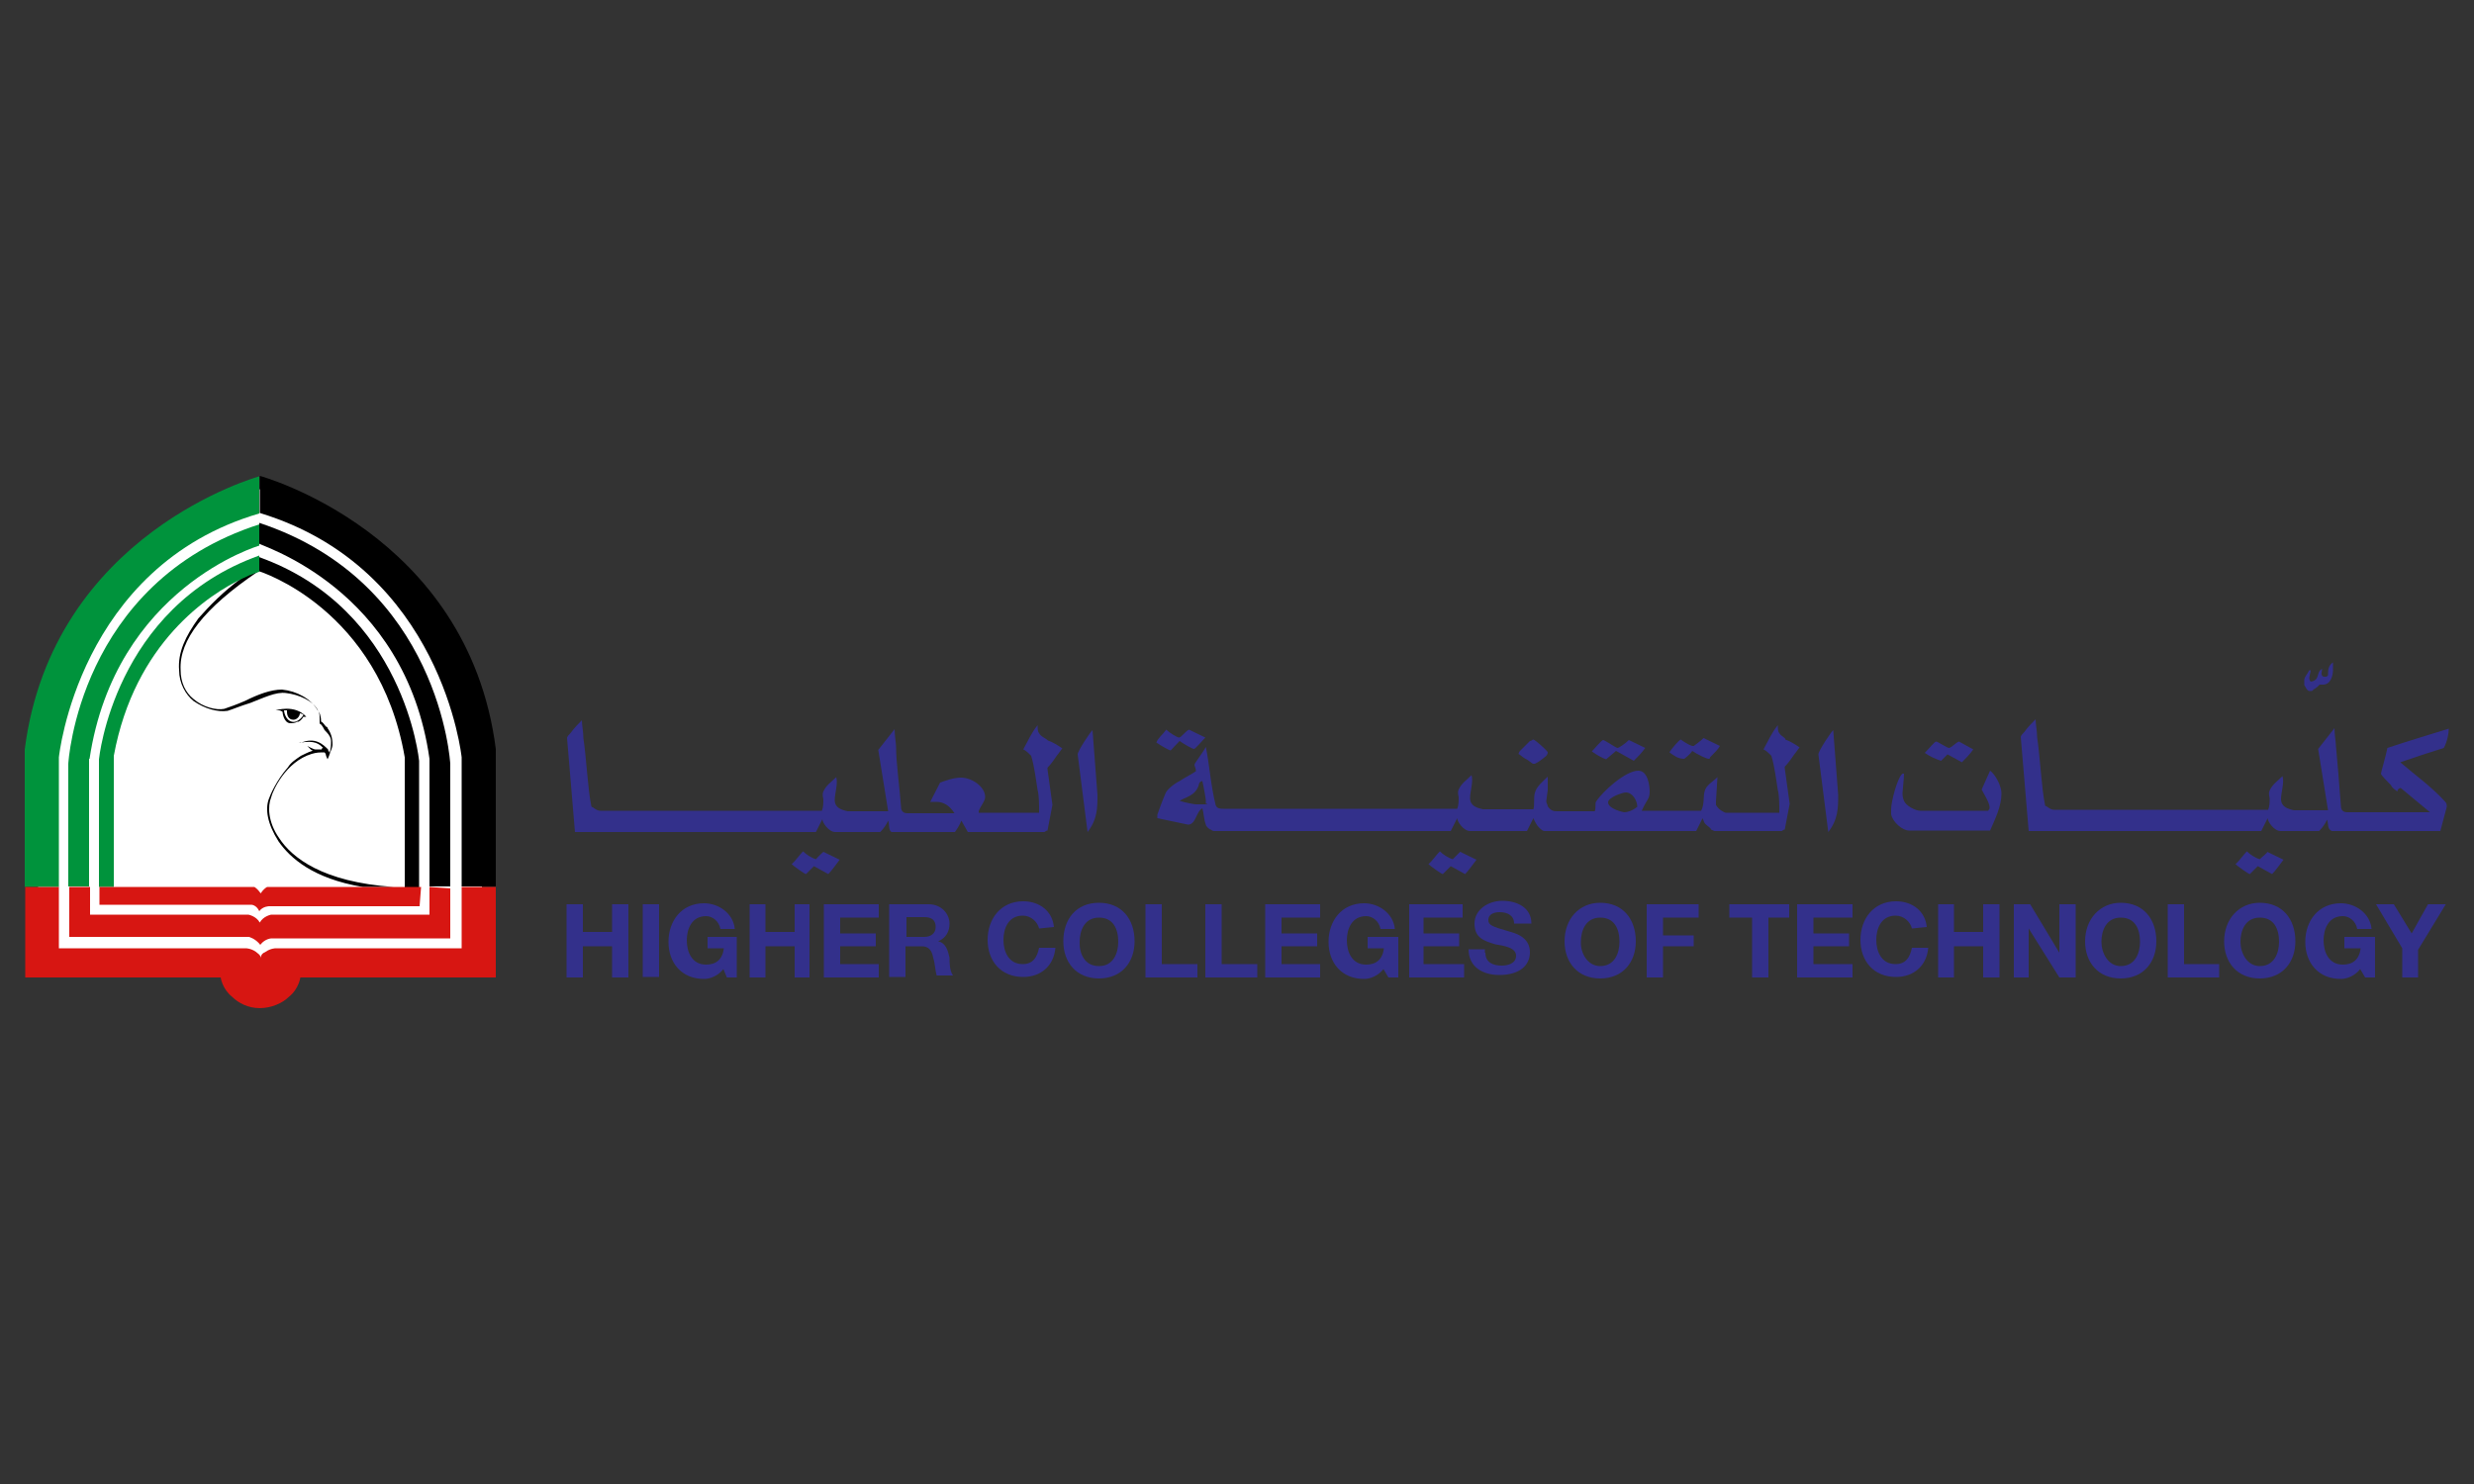 <?xml version="1.0" encoding="UTF-8"?> <!-- Generator: Adobe Illustrator 22.0.1, SVG Export Plug-In . SVG Version: 6.00 Build 0) --> <svg xmlns="http://www.w3.org/2000/svg" xmlns:xlink="http://www.w3.org/1999/xlink" version="1.1" id="Layer_1" x="0px" y="0px" viewBox="0 0 500 300" style="enable-background:new 0 0 500 300;" xml:space="preserve"><rect x="0" y="0" width="500" height="300" fill="#333333" stroke="none"/> <style type="text/css"> .st0{fill:#FFFFFF;} .st1{fill:#00933C;} .st2{fill:#D71612;} .st3{fill:#33308B;} </style> <g> <path class="st0" d="M7.7,194.3v-42.8c1.3-9.5,4.6-18.3,9.5-25.8c3.9-6.2,9.2-11.4,15.4-16.3c9.2-6.5,17.6-9.8,19.9-10.5 c2.6,0.7,11.4,3.9,20.3,10.5c6.2,4.6,11.4,10.1,15.4,16.3c4.9,7.5,8.2,16.3,9.2,25.8v30.4l0,0v12.7L7.7,194.3z"></path> <path d="M56.4,169.4c-2.3-3.3-2.3-6.5-1.6-8.2c0.3-1.3,2.9-7.2,8.2-8.8c1-0.3,1.6-0.3,2.6-0.3l0,0c0.3,0.3,0.3,0.7,0.3,0.7l0.3,0.7 l0.3-0.7c0.3-1,0.7-1.6,0.7-2.3c0-1.3-0.3-2.3-1-3.3c0,0,0-0.3-0.3-0.3c-0.3-0.3-0.7-1-1-1c0-1-0.3-2-0.7-2.3 c-1.3-2.3-4.2-3.9-7.2-4.2c-2.3,0-4.9,1-7.5,2.3c-1.6,0.7-3.3,1.3-4.2,1.6c-1.6,0.3-4.2-0.3-6.2-2c-1.6-1.3-2.6-3.3-2.6-5.9 c-0.3-5.9,4.6-12.4,15.7-19.9c0,0-1.3,0.3-3.3,1.3c-3.9,2.9-6.5,5.6-8.8,8.2c-2.6,3.6-4.2,6.9-3.9,10.5c0,2.6,1.3,4.9,2.9,6.2 c2.3,1.6,4.9,2.3,6.9,2c1-0.3,2.6-1,4.6-1.6c2.6-1,5.2-2.3,7.2-2c2.6,0.3,5.6,1.6,6.5,3.6c0.3,0.3,0.3,1,0.3,2.3v0.3l0,0l0,0 c0.3,0,0.7,0.7,1,1.3l0.3,0.3c0.7,0.7,1,1.3,1,2c0,0.7,0,1.3-0.3,2.3c0-0.3-0.3-0.3-0.3-0.7l0,0c-1-1-2.6-2.6-5.6-1.3h-0.3 c3.3-0.7,4.2,0.3,4.9,1l0,0c0,0-0.3,0-0.3,0.3c-0.7,0-0.7,0-1.3,0c-0.3,0-1.6-0.7-1.6-0.7s0.3,0.3,0.7,0.7c0.3,0.3,0.7,0.3,0.3,0.3 c-1,0.3-1.6,0.7-2.3,1c-1,0.7-2,1.3-2.6,2.3c-2.3,2.6-3.6,5.6-3.9,6.5c-0.7,2-0.3,4.9,2,8.5c2.3,3.3,6.9,7.5,17,9.2h6.2 C65.2,178.3,59,173.4,56.4,169.4"></path> <path class="st0" d="M60.3,145.9L60.3,145.9L60.3,145.9"></path> <path class="st0" d="M60.6,144.3c0,0.7-0.7,1.3-1.3,1.3c-0.7,0-1.3-0.7-1.3-1.6v-0.3c-0.7,0-1,0-1.3,0c0.3,0,0.7,0,0.7,0l0,0l0,0 c0,0.3,0.3,2,1.6,2.3c1.3,0.3,2.3-1.3,2.3-1.3l0,0l0,0c0,0,0,0,0.3,0C61.3,144.3,60.9,144.3,60.6,144.3"></path> <path d="M56.4,143.6c0.3,0,0.7,0.3,0.7,0.3c0,0.3,0.3,2.3,1.6,2.3c0.3,0,1,0,1.3-0.3h0.3c0.7-0.3,1-1,1-1h0.3h0.3 c-2.3-2.6-6.2-1.3-6.2-1.3H56.4L56.4,143.6 M61.3,144.6L61.3,144.6c0,0-1,1.6-2.3,1.3c-1.3-0.3-1.6-2-1.6-2.3l0,0l0,0 c0,0-0.3,0-0.7,0c0.3,0,1,0,1.3,0v0.3c0,0.7,0.3,1.6,1.3,1.6c0.7,0,1.3-0.7,1.3-1.3C60.9,144.3,61.3,144.3,61.3,144.6 C61.6,144.6,61.3,144.6,61.3,144.6L61.3,144.6z"></path> <path d="M93.3,153.1v26.1h6.9v-27.8c-5.6-43.8-47.7-55.2-47.7-55.2v7.5C89.4,114.9,93.3,153.1,93.3,153.1"></path> <path d="M86.8,153.4v25.8H91v-24.8c0,0-2-36.6-38.6-48.7v4.2C52.4,110.3,81.9,118.8,86.8,153.4"></path> <path d="M52.4,115.5c0,0,24.2,7.5,29.4,37.6v26.5h2.9v-25.8c0,0-2.9-30.7-32.4-41.2V115.5L52.4,115.5z"></path> <path class="st1" d="M11.9,153.1c0,0,3.9-38.6,40.5-49.3v-7.5c0,0-41.8,11.4-47.4,55.2v27.8h6.9V153.1z"></path> <path class="st1" d="M18.1,153.4c5.2-34.6,34.3-43.1,34.3-43.1V106c-36.6,11.8-38.6,48.4-38.6,48.4v24.8h4.2V153.4z"></path> <path class="st1" d="M23,179.3L23,179.3v-26.5c4.2-22.9,19.3-32.7,26.1-35.9c2-1,3.3-1.3,3.3-1.3v-3.3 c-29.4,10.5-32.4,41.2-32.4,41.2v25.8H23z"></path> <path class="st2" d="M100.2,179.3h-6.9l0,0v12.4H55.7c0,0-1,0-2,0.7c-0.7,0.3-1,0.7-1,1.3c0-0.7-0.7-1-1-1.3c-1-0.7-2-0.7-2-0.7 H11.9v-12.4l0,0H5.1l0,0v18.3h39.5c0,0,0.3,2.3,2.3,3.9c1.3,1.3,3.3,2.3,5.6,2.3l0,0c2.3,0,4.6-1,5.9-2.3c2-1.6,2.3-3.9,2.3-3.9 h39.5V179.3L100.2,179.3z"></path> <path class="st2" d="M86.8,179.3L86.8,179.3v5.6h-32c0,0-1.6,0.3-2.3,1.6c-0.7-1.3-2.3-1.6-2.3-1.6h-32v-5.6l0,0h-4.2l0,0v10.1 h36.3c0,0,1.3,0.3,2.3,1.6l0,0c1-1.3,2.3-1.3,2.3-1.3H91v-10.1l0,0L86.8,179.3z"></path> <path class="st2" d="M85.1,179.3h-2.9h-2.9H73h-19c0,0-0.7,0.3-1.3,1.3c-0.7-1-1.3-1.3-1.3-1.3H24.3H23h-2.9l0,0v3.6h30.7 c0,0,1,0,1.6,1.3l0,0c0.7-1,2-1,2-1h30.4L85.1,179.3L85.1,179.3z"></path> <polygon class="st3" points="114.5,182.8 117.8,182.8 117.8,188.4 123.7,188.4 123.7,182.8 127,182.8 127,197.6 123.7,197.6 123.7,191.3 117.8,191.3 117.8,197.6 114.5,197.6 "></polygon> <rect x="129.9" y="182.8" class="st3" width="3.3" height="14.7"></rect> <path class="st3" d="M146.2,195.9c-1,1.3-2.6,2-3.9,2c-4.6,0-7.2-3.3-7.2-7.5c0-4.2,2.6-7.8,7.2-7.8c2.9,0,5.9,2,6.2,5.2h-2.9 c-0.3-1.6-1.6-2.6-2.9-2.6c-2.9,0-3.9,2.6-3.9,4.9c0,2.3,1,4.9,3.9,4.9c2,0,3.3-1,3.6-3.3H143v-2.3h5.9v8.2h-2L146.2,195.9z"></path> <polygon class="st3" points="151.5,182.8 154.7,182.8 154.7,188.4 160.6,188.4 160.6,182.8 163.6,182.8 163.6,197.6 160.6,197.6 160.6,191.3 154.7,191.3 154.7,197.6 151.5,197.6 "></polygon> <polygon class="st3" points="166.5,182.8 177.6,182.8 177.6,185.5 169.8,185.5 169.8,188.7 177,188.7 177,191.3 169.8,191.3 169.8,194.9 177.6,194.9 177.6,197.6 166.5,197.6 "></polygon> <path class="st3" d="M179.9,182.8h7.8c2.6,0,4.2,2,4.2,3.9c0,1.6-0.7,2.9-2.3,3.6l0,0c1.6,0.3,2,2,2.3,3.3c0,1,0,2.6,0.7,3.6h-3.3 c-0.3-1-0.3-2.3-0.7-3.6c-0.3-1.6-1-2.3-2.3-2.3h-3.3v6.2h-3.3V182.8z M183.2,189.4h3.6c1.3,0,2.3-0.7,2.3-2c0-1.3-0.7-2-2.3-2 h-3.6V189.4z"></path> <path class="st3" d="M210,187.7c-0.3-1.3-1.6-2.6-3.3-2.6c-2.9,0-3.9,2.6-3.9,4.9c0,2.3,1,4.9,3.9,4.9c2,0,2.9-1.3,3.3-3.3h3.3 c-0.3,3.6-2.9,5.9-6.5,5.9c-4.6,0-7.2-3.3-7.2-7.5c0-4.2,2.6-7.8,7.2-7.8c3.3,0,5.9,2,6.2,5.2L210,187.7L210,187.7z"></path> <path class="st3" d="M222.1,182.5c4.6,0,7.2,3.3,7.2,7.8c0,4.2-2.6,7.5-7.2,7.5c-4.6,0-7.2-3.3-7.2-7.5 C214.9,185.8,217.5,182.5,222.1,182.5 M222.1,195.3c2.9,0,3.9-2.6,3.9-4.9c0-2.6-1-4.9-3.9-4.9c-2.9,0-3.9,2.6-3.9,4.9 C218.1,192.6,219.1,195.3,222.1,195.3"></path> <polygon class="st3" points="231.5,182.8 234.8,182.8 234.8,194.9 242,194.9 242,197.6 231.5,197.6 "></polygon> <polygon class="st3" points="243.6,182.8 246.9,182.8 246.9,194.9 254.1,194.9 254.1,197.6 243.6,197.6 "></polygon> <polygon class="st3" points="255.7,182.8 266.8,182.8 266.8,185.5 259,185.5 259,188.7 266.2,188.7 266.2,191.3 259,191.3 259,194.9 266.8,194.9 266.8,197.6 255.7,197.6 "></polygon> <path class="st3" d="M279.6,195.9c-1,1.3-2.6,2-3.9,2c-4.6,0-7.2-3.3-7.2-7.5c0-4.2,2.6-7.8,7.2-7.8c2.9,0,5.9,2,6.2,5.2h-2.9 c-0.3-1.6-1.6-2.6-2.9-2.6c-2.9,0-3.9,2.6-3.9,4.9c0,2.3,1,4.9,3.9,4.9c2,0,3.3-1,3.6-3.3h-3.3v-2.3h6.2v8.2h-2L279.6,195.9z"></path> <polygon class="st3" points="284.8,182.8 295.6,182.8 295.6,185.5 287.7,185.5 287.7,188.7 294.9,188.7 294.9,191.3 287.7,191.3 287.7,194.9 295.9,194.9 295.9,197.6 284.8,197.6 "></polygon> <path class="st3" d="M300.2,192.6c0,2,1.6,2.6,3.3,2.6c1,0,2.9-0.3,2.9-2c0-1.6-2.3-2-4.2-2.3c-2.3-0.7-4.2-1.3-4.2-4.2 c0-2.9,2.9-4.6,5.6-4.6c2.9,0,5.9,1.3,5.9,4.6H306c0-1.6-1.3-2.3-2.9-2.3c-1,0-2.3,0.3-2.3,1.6c0,1,0.7,1.3,4.2,2.3 c1,0.3,4.2,1,4.2,4.2c0,2.6-2,4.6-6.2,4.6c-3.3,0-6.2-1.6-6.2-5.2h3.3V192.6z"></path> <path class="st3" d="M323.4,182.5c4.6,0,7.2,3.3,7.2,7.8c0,4.2-2.6,7.5-7.2,7.5c-4.6,0-7.2-3.3-7.2-7.5 C316.2,185.8,319.1,182.5,323.4,182.5 M323.4,195.3c2.9,0,3.9-2.6,3.9-4.9c0-2.6-1-4.9-3.9-4.9c-2.9,0-3.9,2.6-3.9,4.9 C319.4,192.6,320.8,195.3,323.4,195.3"></path> <polygon class="st3" points="332.8,182.8 343.3,182.8 343.3,185.5 336.1,185.5 336.1,189.1 342.3,189.1 342.3,191.3 336.1,191.3 336.1,197.6 332.8,197.6 "></polygon> <polygon class="st3" points="354.1,185.5 349.5,185.5 349.5,182.8 361.6,182.8 361.6,185.5 357.4,185.5 357.4,197.6 354.1,197.6 "></polygon> <polygon class="st3" points="363.2,182.8 374.4,182.8 374.4,185.5 366.5,185.5 366.5,188.7 373.7,188.7 373.7,191.3 366.5,191.3 366.5,194.9 374.4,194.9 374.4,197.6 363.2,197.6 "></polygon> <path class="st3" d="M386.4,187.7c-0.3-1.3-1.6-2.6-3.3-2.6c-2.9,0-3.9,2.6-3.9,4.9c0,2.3,1,4.9,3.9,4.9c2,0,2.9-1.3,3.3-3.3h3.3 c-0.3,3.6-2.9,5.9-6.5,5.9c-4.6,0-7.2-3.3-7.2-7.5c0-4.2,2.6-7.8,7.2-7.8c3.3,0,5.9,2,6.2,5.2L386.4,187.7L386.4,187.7z"></path> <polygon class="st3" points="391.7,182.8 394.9,182.8 394.9,188.4 400.8,188.4 400.8,182.8 404.1,182.8 404.1,197.6 400.8,197.6 400.8,191.3 394.9,191.3 394.9,197.6 391.7,197.6 "></polygon> <polygon class="st3" points="407,182.8 410.3,182.8 416.2,192.6 416.2,192.6 416.2,182.8 419.5,182.8 419.5,197.6 416.2,197.6 410,187.7 410,187.7 410,197.6 407,197.6 "></polygon> <path class="st3" d="M428.6,182.5c4.6,0,7.2,3.3,7.2,7.8c0,4.2-2.6,7.5-7.2,7.5c-4.6,0-7.2-3.3-7.2-7.5 C421.4,185.8,424.4,182.5,428.6,182.5 M428.6,195.3c2.9,0,3.9-2.6,3.9-4.9c0-2.6-1-4.9-3.9-4.9c-2.9,0-3.9,2.6-3.9,4.9 C424.7,192.6,426,195.3,428.6,195.3"></path> <polygon class="st3" points="438.1,182.8 441.4,182.8 441.4,194.9 448.5,194.9 448.5,197.6 438.1,197.6 "></polygon> <path class="st3" d="M456.7,182.5c4.6,0,7.2,3.3,7.2,7.8c0,4.2-2.6,7.5-7.2,7.5s-7.2-3.3-7.2-7.5 C449.5,185.8,452.5,182.5,456.7,182.5 M456.7,195.3c2.9,0,3.9-2.6,3.9-4.9c0-2.6-1-4.9-3.9-4.9s-3.9,2.6-3.9,4.9 C452.8,192.6,454.1,195.3,456.7,195.3"></path> <path class="st3" d="M477,195.9c-1,1.3-2.6,2-3.9,2c-4.6,0-7.2-3.3-7.2-7.5c0-4.2,2.6-7.8,7.2-7.8c2.9,0,5.9,2,6.2,5.2h-2.9 c-0.3-1.6-1.6-2.6-2.9-2.6c-2.9,0-3.9,2.6-3.9,4.9c0,2.3,1,4.9,3.9,4.9c2,0,3.3-1,3.6-3.3h-3.3v-2.3h6.2v8.2h-2L477,195.9z"></path> <polygon class="st3" points="485.5,191.7 480.2,182.8 483.8,182.8 487.4,188.7 490.7,182.8 494.3,182.8 488.7,192 488.7,197.6 485.5,197.6 "></polygon> <path class="st3" d="M164.9,173.7c-1-0.3-2-1-2.6-1.6c-0.7,0.7-1.6,2-2.3,2.6c0.3,0.3,2.6,2,2.9,2c0,0,1.3-1.3,1.6-1.6l2.9,1.6 c0.7-0.7,1.6-2,2.3-2.9l-3.3-1.6C166.2,172.4,165.5,173,164.9,173.7"></path> <path class="st3" d="M210,148.2c-0.3-0.3-0.3-1-0.3-1.6c-1.3,1.6-2,3.3-2.9,4.9c0.7,0.3,1.3,1,1.6,1.3c0.7,2.3,1,5.2,1.3,6.9 c0.3,1,0.3,3.3,0.3,3.3c0,0.3,0,0.7,0,1.3h-9.2h-0.7h-2.3v-0.3c0.3-1,1.3-2,1.3-2.9c0-2-2.6-3.9-4.9-3.9c-1.6,0-3.3,0.7-4.2,1 l-2,3.9c1,0,1,0,1.3,0c1.3,0,2.6,0.7,3.6,2.3h-8.8h-0.7c-0.7,0-1.3-0.3-1.3-1.3c-0.3-4.2-1-8.8-1-12.1c0-0.7-0.3-2.3-0.3-3.6 l-3.3,4.2l2,12.4h-7.2h-1c-1.3-0.3-2.6-0.7-2.6-2.3c0-1.3,0.7-3.3,0.3-4.6c-1,1-2,1.6-2.6,2.9c-0.3,0.7,0,1.3,0,1.6 c0,0.7,0,1.6-0.3,2.3h-44.1h-0.3h-0.3c-0.7,0-1-0.3-1.6-0.7c-0.3,0-0.3-0.3-0.3-0.3c-0.7-3.3-1-9.8-1.6-13.7c0-1.3-0.3-2.6-0.3-3.6 c-0.7,0.7-1.6,1.6-2.3,2.6c-0.3,0.3-0.7,0.7-0.7,1l1.6,19h5.6h0.3h42.8l1.3-2.6c0,0.7,1.3,2.6,2.6,2.6h1.6h1.6h5.9 c0.7-0.7,1.3-1.6,1.6-2.3c0.3,0.7,0,2,0.7,2.3h2h1.6h9.2c0.7-1,1-1.6,1.3-2.3l1.3,2.3h4.2h0.7h10.5c0.3,0,0.3-0.3,0.7-0.3l1-5.2 l-1-7.2c0-0.3,0-0.3,0-0.3c0.7-0.7,1.6-2,2-2.6c0.3-0.3,0.7-1,1-1.3c-1-0.7-2-1.3-2.9-1.6C211.3,149.2,210.3,148.9,210,148.2"></path> <path class="st3" d="M217.8,152.5l2,15.7c2-2.6,2-4.9,2-7.5l-1-13.1C220.4,147.9,217.8,151.8,217.8,152.5"></path> <path class="st3" d="M238.4,149.8c1,0.7,2.6,1.6,2.9,1.6s1.6-1.6,2.3-2.3l-3.3-1.6c-0.7,0.3-1.6,1.6-2,1.6s-2-1-2.6-1.6 c-0.7,1-1.6,1.6-2,2.6c1,0.7,2.6,1.6,2.9,1.6C236.8,151.5,237.7,150.5,238.4,149.8"></path> <path class="st3" d="M293.6,173.7c-1-0.3-2-1-2.6-1.6c-0.7,0.7-1.6,2-2.3,2.6c0.3,0.3,2.6,2,2.9,2c0,0,1.3-1.3,1.6-1.6l2.9,1.6 c0.7-0.7,1.6-2,2.3-2.9l-3.3-1.6C294.9,172.4,294.3,173,293.6,173.7"></path> <path class="st3" d="M308.3,153.4c0.7,0.3,1.3,1,1.6,1s0.3,0,0.3,0c0.7-0.3,1.6-1,2.3-1.6c0,0,0.3-0.3,0.3-0.7 c0-0.3-2.6-2.6-2.9-2.6s-0.3,0.3-0.7,0.3c-0.7,0.7-1.6,1.6-2,2c0,0-0.3,0.3-0.3,0.7C306.7,152.1,307.7,153.1,308.3,153.4"></path> <path class="st3" d="M326.6,151.8l3.6,2c0.7-0.7,1.6-1.6,2.3-2.6l-3.3-1.6c-0.7,0.7-2,1.6-2.3,1.6s-2.6-1.6-2.9-1.6 s-1.6,1.6-2.3,2.3c1,0.7,2,1.3,2.9,1.6L326.6,151.8z"></path> <path class="st3" d="M340.4,153.4c0,0,1.3-1,1.6-1.6c1,0.7,2.9,1.6,3.3,1.6s0.3-0.3,0.3-0.3c1-1,1.6-1.6,2-2.3l-3.3-1.6 c-0.7,0.7-2,1.6-2,1.6c-0.3,0-0.3,0-0.3,0c-1-0.3-2.3-1.3-2.3-1.3c-0.3,0-2,2-2.3,2.6C338.4,152.8,339.1,153.4,340.4,153.4 C340,153.4,340.4,153.4,340.4,153.4"></path> <path class="st3" d="M359.6,148.2c-0.3-0.3-0.3-1-0.3-1.6c-1.3,1.6-2,3.3-2.9,4.9c0.7,0.3,1.3,1,1.6,1.3c0.7,2.3,1,5.2,1.3,6.9 c0.3,1,0.3,3.3,0.3,3.3c0,0.3,0,0.7,0,1.3h-9.8h-1c-0.3,0-1.6-0.7-2-1.6c0-0.3,0-0.3,0-0.7l0.3-4.9c-1,1-2.3,1.6-2.6,2.9 c-0.3,1,0,2.6-0.7,3.9h-6.5h-4.2h-1.3c1-2.3,1.6-2.3,1.6-3.9c0-1-0.3-4.2-2.3-4.2c-2.6,0-7.2,4.2-8.5,6.2c-0.3,0.3,0,1.3-0.3,2 h-6.5h-1c-0.7,0-1.3,0-2-1c0-0.3-0.3-0.7-0.3-1s0.3-2,0.3-2.3V157c-1,1-2.3,2-2.6,3.3c-0.3,1,0,2.3-0.3,3.3h-9.2h-1 c-1.3-0.3-2.6-0.7-2.6-2.3c0-1.3,0.7-3.3,0.3-4.6c-1,1-2,1.6-2.6,2.9c-0.3,0.7,0,1.3,0,1.6c0,0.7,0,1.6-0.3,2.3h-45.8h-0.7h-0.7 c-0.7,0-1.3,0-1.6-0.7c-1-3.9-1.3-8.5-2-11.8c-0.7,1.3-2.3,3.3-2.3,3.6c0,0.3,0.3,0.7,0.3,1.3c-1,0.7-2.3,1.3-3.3,2 c-0.7,0.3-2.6,1.6-2.9,2.6c-0.7,1.6-1.6,4.2-1.6,4.2v0.7l6.2,1.3c1.6,0,1.6-2.6,2.9-3.3c0.3,1,0.3,2.3,0.7,3.3c0,0.3,0.7,1,1,1 c0,0,0.3,0.3,0.7,0.3h2.3h0.7h44.8l1.3-2.6c0,0.7,1.3,2.6,2.6,2.6h2.3h1h8.2l1.3-2.6c0.3,0.7,0.7,1.6,1.6,2.3c0,0,0.3,0.3,0.7,0.3 h1.6h1.3h17.6h4.2h5.9l1.3-2.6c0.3,0.7,0.3,1,0.7,1.3c0.3,0.3,1,0.7,1,1l0.7,0.3h1h1.6H360c0.3,0,0.3-0.3,0.7-0.3l1-5.2l-1-7.2 c0-0.3,0-0.3,0-0.3c0.7-0.7,1.6-2,2-2.6c0.3-0.3,0.7-1,1-1.3c-1-0.7-2-1.3-2.9-1.6C361,149.2,360,148.9,359.6,148.2 M244,162.6 h-2.3c-0.3,0-2-0.3-3.3-0.7c1-0.7,3.3-1,3.9-3.3c0-0.3,0.3-0.7,0.7-0.7c0.3,1.3,0.7,3.6,0.7,3.9v0.7H244z M328.3,164.2 c-0.3,0-3.3-0.7-3.3-2c0-1,2.9-2,3.6-2c1.3,0,2.3,1.6,2.3,2.9C329.9,163.9,328.9,164.2,328.3,164.2"></path> <path class="st3" d="M367.5,152.5l2,15.7c2-2.6,2-4.9,2-7.5l-1-13.1C370.1,147.9,367.5,151.8,367.5,152.5"></path> <path class="st3" d="M393.6,152.5l2.9,1.6c0.7-0.7,1.6-1.6,2.3-2.6l-2.9-1.6c-0.7,0.3-1.6,1.3-2,1.3s-2.3-1.3-2.6-1.3 c-0.3,0-1.6,1.6-2.3,2.3c1,0.7,2.3,1.3,3.3,1.6C392.7,153.4,393.3,152.8,393.6,152.5"></path> <path class="st3" d="M400.5,159.6c0.3,0.7,1.6,2.6,1.6,3.6c0,0.3,0,0.3-0.3,0.7h-13.7c-1,0-2.9-1-3.3-2c-0.3-0.7-0.3-1.3-0.3-1.6 c0-0.3,0.3-2.9,0.3-3.9h-0.3c-1,0.7-2.3,5.6-2.3,7.2c0,0.3,0,0.7,0,1c0.3,1.6,2.3,3.3,3.6,3.3c0.3,0,0.3,0,0.7,0h15.7 c1-2.3,2.3-4.9,2.3-7.5c0-1.6-1.3-3.9-2.3-4.6L400.5,159.6z"></path> <path class="st3" d="M456.7,173.7c-1-0.3-2-1-2.6-1.6c-0.7,0.7-1.6,2-2.3,2.6c0.3,0.3,2.6,2,2.9,2c0,0,1.3-1.3,1.6-1.6l2.9,1.6 c0.7-0.7,1.6-2,2.3-2.9l-3.3-1.6C458.3,172.4,457.4,173,456.7,173.7"></path> <path class="st3" d="M466.8,139.7c0.3,0,0.7,0,0.7-0.3c0.7-0.3,1.3-1,1.3-1c0.3,0,0.7,0,0.7,0c1.6,0,2-2,2-2.9v-1.6 c-1,0.7-1,1.6-1,2.6c0,0,0,0-0.3,0.3h-0.3h-0.3c-0.7-0.3-0.3-1-0.3-1.6c-1.3,0.7-0.3,2.3-2.3,2.6c0,0-0.3-0.3-0.3-0.7 c0-0.3,0.3-1.3,0.3-1.6h-0.3c-0.3,0.7-1,1.3-1,2c0,0.3,0,0.7,0,1C465.9,138.7,466.2,139.7,466.8,139.7"></path> <path class="st3" d="M485.1,154.1c2.9-1,5.9-2,8.8-2.9c0.7-1.3,1-2.9,1-3.9c-4.2,1.3-8.5,2.6-12.4,3.9c-0.3,1.6-1.3,4.9-1.3,5.2 c0,0.3,1.3,1.6,2,2.3c0.3,0.7,1,1,1.3,1.3c0-0.3,0.3-0.7,0.7-0.7l5.9,4.9h-16h-0.7l0,0c-0.7,0-1.3-0.3-1.3-1.3 c-0.3-4.2-0.7-8.8-1-12.1c0-0.7-0.3-2.3-0.3-3.6l-3.3,4.2l2,12.4h-5.9h-1c-1.3-0.3-2.6-0.7-2.6-2.3c0-1.3,0.7-3.3,0.3-4.6 c-1,1-2,1.6-2.6,2.9c-0.3,0.7,0,1.3,0,1.6c0,0.7,0,1.6-0.3,2.3h-42.2h-0.7h-0.3c-0.7,0-1-0.3-1.6-0.7c-0.3,0-0.3-0.3-0.3-0.3 c-0.7-3.3-1-9.8-1.6-13.7c0-1.3-0.3-2.6-0.3-3.6c-0.7,0.7-1.6,1.6-2.3,2.6c-0.3,0.3-0.7,0.7-0.7,1l1.6,19h5.2h0.7H457l1.3-2.6 c0,0.7,1.3,2.6,2.6,2.6h1.6h1.6h4.6c0.7-0.7,1.3-1.6,1.6-2.3c0.3,0.7,0,2,1,2.3h2.9h0.7h18.3l1.3-4.9c0-0.3,0-0.7-0.3-1 C491.4,159,488.1,156.7,485.1,154.1"></path> </g> </svg> 